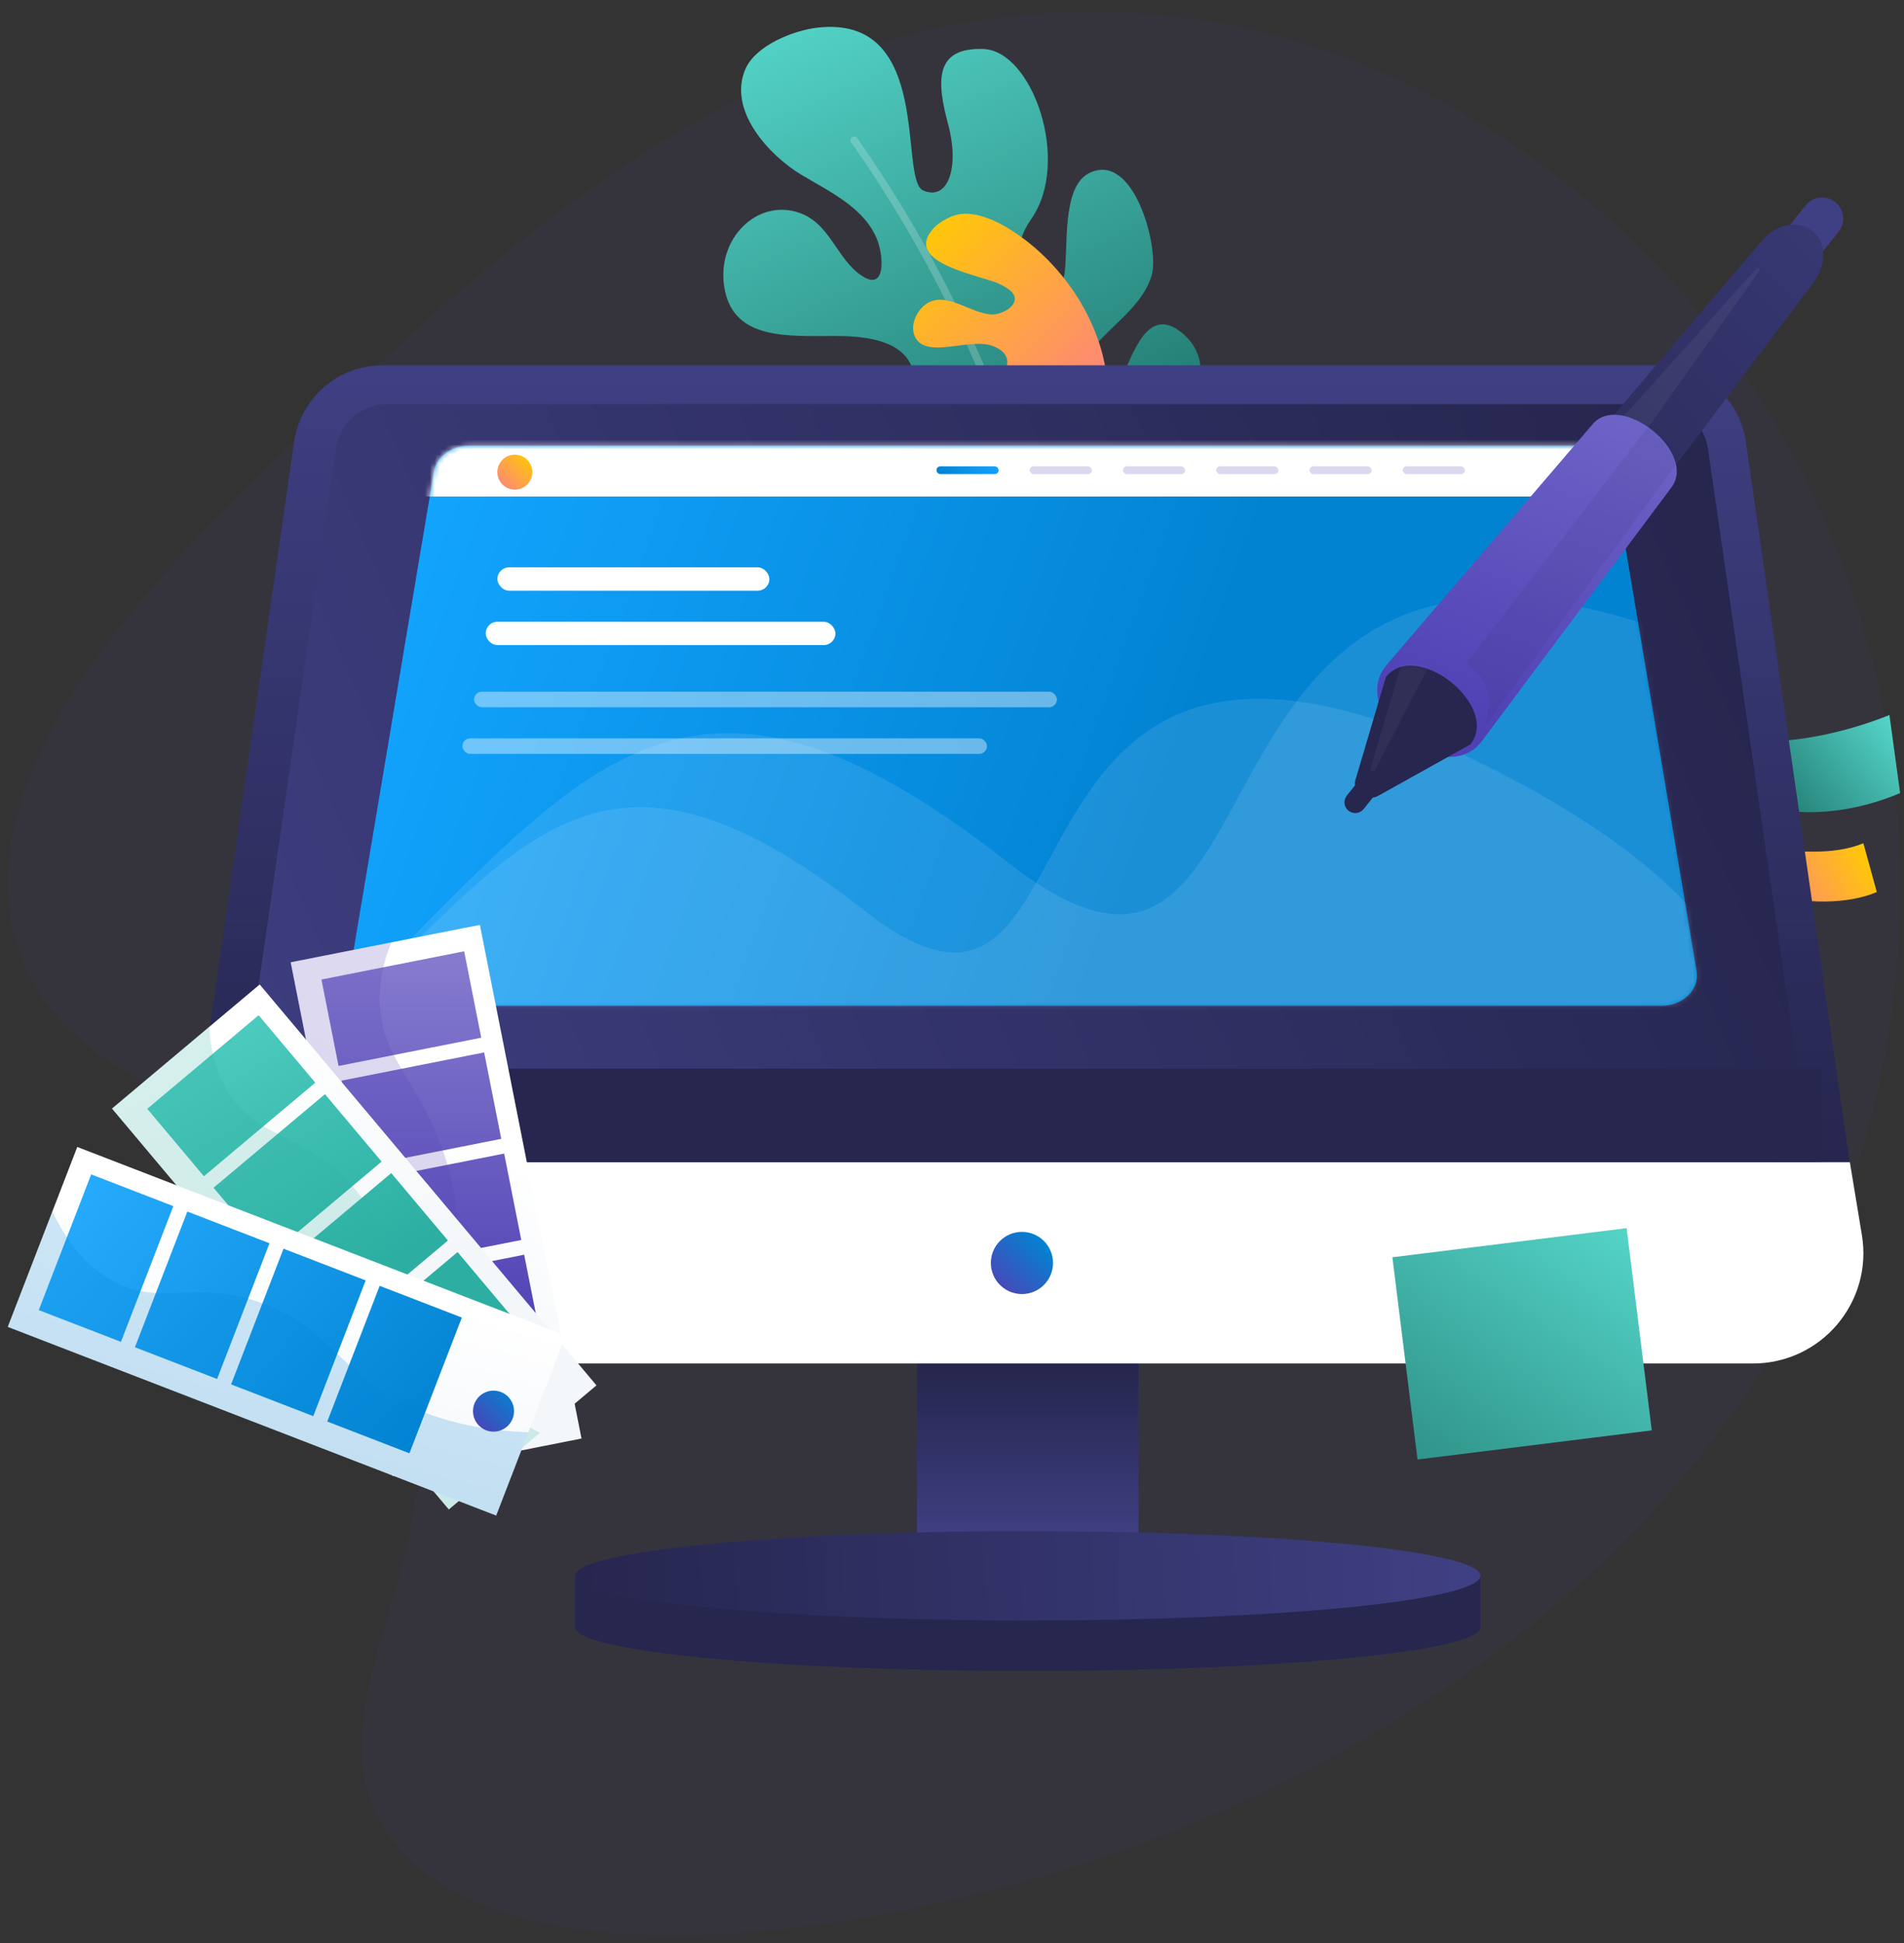 <?xml version="1.0" encoding="UTF-8"?> <svg xmlns="http://www.w3.org/2000/svg" width="392" height="400" viewBox="0 0 392 400" fill="none"><rect x="0" y="0" width="392" height="400" fill="#333333" stroke="none"/><mask id="mask0_39_10128" style="mask-type:alpha" maskUnits="userSpaceOnUse" x="0" y="0" width="392" height="400"><rect width="392" height="400" fill="white"></rect></mask><g mask="url(#mask0_39_10128)"><path opacity="0.08" d="M321.202 36.793C310.154 28.394 280.009 6.115 235.509 2.808C161.924 -2.661 106.976 48.093 72.255 80.166C40.087 109.882 -7.259 153.618 3.036 193.015C12.536 229.344 61.039 223.735 80.653 267.444C101.619 314.152 59.574 350.243 80.597 378.563C105.093 411.557 188.163 397.578 237.713 378.479C256.741 371.141 360.987 330.976 385.999 226.707C403.157 155.208 376.918 79.148 321.202 36.793Z" fill="#4F42B4"></path><path d="M118.4 324.8V335.005C118.4 339.973 160.127 344 211.6 344C263.073 344 304.8 339.973 304.8 335.005V324.8H118.4Z" fill="#26264F"></path><path d="M234.4 251.2H188.8V327.2H234.4V251.2Z" fill="url(#paint0_linear_39_10128)"></path><path d="M211.6 333.6C263.073 333.6 304.8 329.481 304.8 324.4C304.8 319.319 263.073 315.2 211.6 315.2C160.127 315.2 118.4 319.319 118.4 324.4C118.4 329.481 160.127 333.6 211.6 333.6Z" fill="url(#paint1_linear_39_10128)"></path><path d="M391.2 163.267C382.934 166.806 371.604 168.852 361.729 165.487L360 152.58C368.73 153.159 379.576 150.984 389.002 147.2L391.2 163.267Z" fill="url(#paint2_linear_39_10128)"></path><path d="M386.4 183.634C380.678 186.144 371.233 186.274 364.397 183.888L363.2 174.733C369.243 175.144 377.11 176.284 383.634 173.6L386.4 183.634Z" fill="url(#paint3_linear_39_10128)"></path><path d="M214.623 104.059C196.803 106.462 173.401 106.499 160.235 92.451C157.102 89.109 152.977 82.091 157.48 77.826C161.596 73.927 168.561 75.014 173.05 77.45C176.35 79.241 179.896 84.261 183.324 85.231C188.342 86.65 188.787 78.99 187.918 76.111C185.975 69.674 177.278 69.156 171.593 69.169C162.157 69.189 151.363 69.932 149.256 59.857C147.148 49.782 155.231 41.234 163.84 43.582C170.934 45.517 172.117 53.386 177.537 56.845C182.351 59.919 181.877 52.963 180.76 49.79C178.334 42.898 170.783 39.466 164.967 35.971C158.391 32.018 149.83 22.816 153.428 14.296C155.498 9.393 163.264 6.294 168.188 5.708C192.29 2.841 184.949 36.993 190.066 39.213C195.183 41.433 197.603 34.498 195.203 25.583C192.803 16.668 192.406 9.726 202.477 10.086C212.548 10.447 220.561 33.265 212.333 45.064C204.105 56.864 218.016 63.604 219.15 56.424C219.968 51.24 218.528 38.624 224.124 35.699C233.449 30.828 238.729 51.12 237.137 56.598C234.906 64.277 226.244 68.137 222.718 75.192C221.694 77.241 219.479 82.23 221.415 84.306C224.115 87.201 228.157 82.247 229.578 80.189C232.773 75.563 235.296 62.074 243.252 68.451C253.076 76.326 244.933 94.083 214.623 104.059Z" fill="url(#paint4_linear_39_10128)"></path><g opacity="0.2"><path d="M211.751 103.264C212.155 103.156 212.363 102.604 212.262 102.196C212.174 101.842 203.173 66.33 176.497 28.462C176.251 28.114 175.761 27.996 175.413 28.241C175.065 28.486 174.977 28.949 175.223 29.297C201.734 66.932 210.681 102.224 210.768 102.575C210.871 102.988 211.325 103.378 211.736 103.268C211.741 103.267 211.746 103.265 211.751 103.264Z" fill="white"></path></g><path d="M202.124 92.513C202.571 89.714 207.921 88.915 210.077 88.508C211.327 88.272 213.107 88.029 213.749 86.737C214.424 85.379 213.398 84.33 212.083 84.09C209.728 83.66 207.194 85.156 205.006 85.837C202.655 86.569 200.216 86.913 197.884 85.903C196.025 85.097 194.122 83.184 193.717 81.17C192.598 75.597 198.179 75.917 201.817 76.7C203.582 77.08 207.052 77.366 207.363 74.871C207.695 72.216 204.318 70.878 202.232 70.799C199.506 70.695 196.827 71.294 194.123 71.491C191.685 71.668 188.798 71.402 188.122 68.595C187.599 66.427 188.82 63.934 190.582 62.648C194.657 59.674 200.025 64.746 204.374 64.735C205.912 64.731 208.45 63.603 208.875 61.951C209.307 60.268 207.122 59.135 205.924 58.521C202.374 56.702 186.066 54.373 191.908 47.33C193.378 45.557 196.219 44.066 198.512 44.004C202.837 43.885 207.697 46.822 211.03 49.356C216.272 53.341 220.857 58.826 223.835 64.702C230.416 77.69 227.228 86.399 227.228 86.399C225.32 89.546 222.368 92.819 219.116 94.592C215.293 96.677 209.373 97.592 205.216 95.972C203.871 95.448 201.848 94.247 202.124 92.513Z" fill="url(#paint5_linear_39_10128)"></path><path d="M59.535 280.695H360.906C374.937 280.695 385.617 268.108 383.332 254.264L380.852 239.243H39.398L37.064 254.539C34.966 268.298 45.615 280.695 59.535 280.695Z" fill="white"></path><path d="M210.4 266.4C206.865 266.4 204 263.535 204 260C204 256.465 206.865 253.6 210.4 253.6C213.934 253.6 216.8 256.465 216.8 260C216.8 263.535 213.934 266.4 210.4 266.4Z" fill="url(#paint6_linear_39_10128)"></path><path d="M39.2 239.2H380.8L359.426 90.92C358.126 81.898 350.38 75.2 341.247 75.2H78.753C69.619 75.2 61.873 81.898 60.573 90.92L39.2 239.2Z" fill="url(#paint7_linear_39_10128)"></path><path d="M48 239.2H372.8L351.653 92.427C350.89 87.132 346.345 83.2 340.986 83.2H79.814C74.455 83.2 69.91 87.132 69.147 92.427L48 239.2Z" fill="url(#paint8_linear_39_10128)"></path><path d="M79.287 207.058H342.088C346.525 207.058 349.931 203.688 349.3 199.925L332.046 97.122C331.53 94.049 328.457 91.767 324.834 91.767H96.541C92.918 91.767 89.845 94.049 89.33 97.122L72.076 199.925C71.444 203.689 74.851 207.058 79.287 207.058Z" fill="url(#paint9_linear_39_10128)"></path><g opacity="0.1"><mask id="mask1_39_10128" style="mask-type:luminance" maskUnits="userSpaceOnUse" x="72" y="91" width="278" height="117"><path d="M79.287 207.058H342.088C346.525 207.058 349.931 203.688 349.3 199.925L332.046 97.122C331.53 94.049 328.457 91.767 324.834 91.767H96.541C92.918 91.767 89.845 94.049 89.33 97.122L72.076 199.925C71.444 203.689 74.851 207.058 79.287 207.058Z" fill="white"></path></mask><g mask="url(#mask1_39_10128)"><path d="M70.88 207.058C119.773 158.762 140.375 124.919 207.332 177.4C274.289 229.881 230.533 70.649 369.729 141.682C508.925 212.715 386.104 280.695 386.104 280.695L60.256 232.334L70.88 207.058Z" fill="white"></path></g></g><g opacity="0.1"><mask id="mask2_39_10128" style="mask-type:luminance" maskUnits="userSpaceOnUse" x="72" y="91" width="278" height="117"><path d="M79.287 207.058H342.088C346.525 207.058 349.931 203.688 349.3 199.925L332.046 97.122C331.53 94.049 328.457 91.767 324.834 91.767H96.541C92.918 91.767 89.845 94.049 89.33 97.122L72.076 199.925C71.444 203.689 74.851 207.058 79.287 207.058Z" fill="white"></path></mask><g mask="url(#mask2_39_10128)"><path d="M68.454 211.198C107.673 172.458 124.199 145.312 177.907 187.409C231.615 229.506 196.517 101.781 308.171 158.758C419.824 215.736 321.305 270.265 321.305 270.265L59.933 231.473L68.454 211.198Z" fill="white"></path></g></g><mask id="mask3_39_10128" style="mask-type:luminance" maskUnits="userSpaceOnUse" x="72" y="91" width="278" height="117"><path d="M79.287 207.058H342.088C346.525 207.058 349.931 203.688 349.3 199.925L332.046 97.122C331.53 94.049 328.457 91.767 324.834 91.767H96.541C92.918 91.767 89.845 94.049 89.33 97.122L72.076 199.925C71.444 203.689 74.851 207.058 79.287 207.058Z" fill="white"></path></mask><g mask="url(#mask3_39_10128)"><path d="M347.522 82.882H68.656V102.212H347.522V82.882Z" fill="white"></path></g><path d="M375.2 220H43.2V239.2H375.2V220Z" fill="#26264F"></path><path d="M106 100.8C107.988 100.8 109.6 99.188 109.6 97.2C109.6 95.212 107.988 93.6 106 93.6C104.012 93.6 102.4 95.212 102.4 97.2C102.4 99.188 104.012 100.8 106 100.8Z" fill="url(#paint10_linear_39_10128)"></path><path d="M83.287 262.4H62.313C60.594 262.4 59.2 260.967 59.2 259.2C59.2 257.433 60.594 256 62.313 256H83.287C85.006 256 86.4 257.433 86.4 259.2C86.4 260.968 85.006 262.4 83.287 262.4Z" fill="url(#paint11_linear_39_10128)"></path><path d="M334.893 252.832L286.669 258.829L291.846 300.463L340.07 294.466L334.893 252.832Z" fill="url(#paint12_linear_39_10128)"></path><path d="M363.749 59.23C361.874 57.73 361.569 54.993 363.07 53.118L371.735 42.288C373.235 40.413 375.971 40.109 377.846 41.609C379.721 43.109 380.025 45.845 378.525 47.721L369.86 58.551C368.36 60.426 365.624 60.73 363.749 59.23Z" fill="#3F3F83"></path><path d="M298.554 125.133L313.757 137.297L373.464 58.029C376.145 54.47 375.989 49.827 373.112 47.525C370.236 45.224 365.671 46.091 362.788 49.487L298.554 125.133Z" fill="url(#paint13_linear_39_10128)"></path><g opacity="0.05"><mask id="mask4_39_10128" style="mask-type:luminance" maskUnits="userSpaceOnUse" x="298" y="46" width="78" height="92"><path d="M298.554 125.133L313.757 137.297L373.464 58.029C376.145 54.47 375.989 49.827 373.112 47.525C370.236 45.224 365.671 46.091 362.788 49.487L298.554 125.133Z" fill="white"></path></mask><g mask="url(#mask4_39_10128)"><path d="M329.031 102.552L322.218 99.097L361.615 55.289C361.928 54.942 362.465 55.371 362.194 55.752L329.031 102.552Z" fill="white"></path></g></g><path d="M304.943 152.766C297.173 162.479 277.556 146.783 285.326 137.071L327.751 87.49C333.513 80.288 349.769 93.295 344.007 100.496L304.943 152.766Z" fill="url(#paint14_linear_39_10128)"></path><g opacity="0.1"><mask id="mask5_39_10128" style="mask-type:luminance" maskUnits="userSpaceOnUse" x="283" y="85" width="63" height="71"><path d="M304.943 152.766C297.173 162.479 277.556 146.783 285.326 137.071L327.751 87.49C333.513 80.288 349.769 93.295 344.007 100.496L304.943 152.766Z" fill="white"></path></mask><g mask="url(#mask5_39_10128)"><path d="M305.638 149.6C307.743 143.197 305.997 139.243 301.882 136.594L340.704 86.081L347.841 91.791L305.638 149.6Z" fill="#26264F"></path></g></g><path d="M283.798 163.804C281.371 165.233 278.024 162.93 279.197 160.123L285.33 139.364C291.613 131.511 308.988 145.413 302.706 153.265L283.798 163.804Z" fill="#26264F"></path><g opacity="0.05"><mask id="mask6_39_10128" style="mask-type:luminance" maskUnits="userSpaceOnUse" x="278" y="137" width="27" height="28"><path d="M283.798 163.804C281.371 165.233 278.024 162.93 279.197 160.123L285.33 139.364C291.613 131.511 308.988 145.413 302.706 153.265L283.798 163.804Z" fill="white"></path></mask><g mask="url(#mask6_39_10128)"><path d="M295.871 133.845L280.748 163.009L289.182 134.55L286.761 124.696L295.871 133.845Z" fill="white"></path></g></g><path d="M277.632 166.903C276.676 166.138 276.521 164.743 277.286 163.788L280.748 159.461C281.512 158.505 282.907 158.35 283.863 159.115C284.819 159.88 284.974 161.274 284.209 162.23L280.747 166.557C279.983 167.513 278.588 167.668 277.632 166.903Z" fill="#26264F"></path><rect x="102.4" y="116.8" width="56" height="4.8" rx="2.4" fill="white"></rect><rect x="100" y="128" width="72" height="4.8" rx="2.4" fill="white"></rect><rect opacity="0.4" x="97.6" y="142.4" width="120" height="3.2" rx="1.6" fill="white"></rect><rect opacity="0.4" x="95.2" y="152" width="108" height="3.2" rx="1.6" fill="white"></rect><rect x="192.8" y="96" width="12.8" height="1.6" rx="0.8" fill="url(#paint15_linear_39_10128)"></rect><rect opacity="0.2" x="212" y="96" width="12.8" height="1.6" rx="0.8" fill="#4F41B4"></rect><rect opacity="0.2" x="231.2" y="96" width="12.8" height="1.6" rx="0.8" fill="#4F41B4"></rect><rect opacity="0.2" x="250.4" y="96" width="12.8" height="1.6" rx="0.8" fill="#4F41B4"></rect><rect opacity="0.2" x="269.6" y="96" width="12.8" height="1.6" rx="0.8" fill="#4F41B4"></rect><rect opacity="0.2" x="288.8" y="96" width="12.8" height="1.6" rx="0.8" fill="#4F41B4"></rect><path d="M80.768 303.848L119.722 296.142L98.802 190.4L59.849 198.106L80.768 303.848Z" fill="url(#paint16_linear_39_10128)"></path><path d="M111.438 276.091L82.057 281.904L78.538 264.114L107.918 258.301L111.438 276.091ZM107.319 255.27L77.938 261.083L74.418 243.292L103.8 237.48L107.319 255.27ZM103.2 234.449L73.819 240.261L70.299 222.471L99.68 216.659L103.2 234.449ZM99.082 213.628L69.701 219.441L66.181 201.651L95.562 195.838L99.082 213.628Z" fill="url(#paint17_linear_39_10128)"></path><g opacity="0.2"><path d="M59.849 198.106L80.557 194.01C78.916 198.013 77.846 202.643 78.261 207.667C79.049 217.226 84.652 221.44 89.619 232.852C94.802 244.762 93.723 251.713 95.545 263.963C96.874 272.902 99.761 284.739 106.476 298.762L80.769 303.848L59.849 198.106Z" fill="#4F41B4"></path></g><path d="M92.399 310.744L122.801 285.201L53.463 202.672L23.06 228.215L92.399 310.744Z" fill="url(#paint18_linear_39_10128)"></path><path d="M105.873 271.634L82.941 290.9L71.275 277.015L94.207 257.75L105.873 271.634ZM92.219 255.383L69.288 274.65L57.623 260.765L80.554 241.499L92.219 255.383ZM78.567 239.133L55.635 258.4L43.97 244.515L66.902 225.249L78.567 239.133ZM64.914 222.883L41.982 242.15L30.317 228.265L53.248 208.999L64.914 222.883Z" fill="url(#paint19_linear_39_10128)"></path><g opacity="0.2"><path d="M23.06 228.215L43.084 211.392C43.463 218.43 45.606 222.973 47.761 225.98C53.813 234.429 61.745 233.274 70.97 242.523C79.621 251.196 79.936 259.521 83.81 268.202C87.496 276.461 94.948 286.262 111.153 294.988L92.399 310.744L23.06 228.215Z" fill="#2CAFA2"></path></g><path d="M102.152 312L116.458 274.958L15.907 236.121L1.6 273.163L102.152 312Z" fill="url(#paint20_linear_39_10128)"></path><path d="M95.085 271.242L84.294 299.181L67.377 292.647L78.168 264.708L95.085 271.242ZM75.287 263.594L64.495 291.534L47.578 285L58.37 257.061L75.287 263.594ZM55.486 255.948L44.695 283.886L27.778 277.353L38.57 249.414L55.486 255.948ZM35.688 248.301L24.898 276.24L7.98 269.706L18.771 241.766L35.688 248.301Z" fill="url(#paint21_linear_39_10128)"></path><g opacity="0.2"><path d="M1.599 273.163L10.781 249.39C14.943 258.186 19.967 262.111 23.956 264.073C33.283 268.661 39.728 263.895 52.228 267.69C63.95 271.248 68.16 278.437 75.676 284.258C82.339 289.418 92.518 294.213 108.767 294.871L102.151 312L1.599 273.163Z" fill="#0283D2"></path></g><path d="M101.606 294.728C99.274 294.728 97.383 292.837 97.383 290.505C97.383 288.173 99.274 286.282 101.606 286.282C103.938 286.282 105.829 288.173 105.829 290.505C105.829 292.837 103.938 294.728 101.606 294.728Z" fill="url(#paint22_linear_39_10128)"></path></g><defs><linearGradient id="paint0_linear_39_10128" x1="211.6" y1="282.4" x2="211.6" y2="316.4" gradientUnits="userSpaceOnUse"><stop stop-color="#26264F"></stop><stop offset="1" stop-color="#3F3F83"></stop></linearGradient><linearGradient id="paint1_linear_39_10128" x1="118.4" y1="324.4" x2="301.6" y2="315.2" gradientUnits="userSpaceOnUse"><stop stop-color="#26264F"></stop><stop offset="1" stop-color="#3F3F83"></stop></linearGradient><linearGradient id="paint2_linear_39_10128" x1="388" y1="147.2" x2="362.4" y2="167.2" gradientUnits="userSpaceOnUse"><stop stop-color="#54D3C7"></stop><stop offset="1" stop-color="#1D7269"></stop></linearGradient><linearGradient id="paint3_linear_39_10128" x1="384.4" y1="173.6" x2="363.2" y2="185.6" gradientUnits="userSpaceOnUse"><stop stop-color="#FFCC00"></stop><stop offset="1" stop-color="#FD8182"></stop></linearGradient><linearGradient id="paint4_linear_39_10128" x1="160.8" y1="4.8" x2="208.8" y2="112" gradientUnits="userSpaceOnUse"><stop stop-color="#54D3C7"></stop><stop offset="1" stop-color="#1D7269"></stop></linearGradient><linearGradient id="paint5_linear_39_10128" x1="182.641" y1="50.939" x2="221.449" y2="89.731" gradientUnits="userSpaceOnUse"><stop stop-color="#FFCC00"></stop><stop offset="0.996" stop-color="#FD8182"></stop></linearGradient><linearGradient id="paint6_linear_39_10128" x1="214.8" y1="255.432" x2="204.329" y2="265.903" gradientUnits="userSpaceOnUse"><stop offset="0.004" stop-color="#0283D2"></stop><stop offset="1" stop-color="#4F41B4"></stop></linearGradient><linearGradient id="paint7_linear_39_10128" x1="210" y1="75.2" x2="210" y2="239.2" gradientUnits="userSpaceOnUse"><stop stop-color="#3F3F83"></stop><stop offset="1" stop-color="#26264F"></stop></linearGradient><linearGradient id="paint8_linear_39_10128" x1="340.8" y1="94.4" x2="28.8" y2="228" gradientUnits="userSpaceOnUse"><stop stop-color="#26264F"></stop><stop offset="1" stop-color="#3F3F83"></stop></linearGradient><linearGradient id="paint9_linear_39_10128" x1="91.2" y1="104.8" x2="240.8" y2="159.2" gradientUnits="userSpaceOnUse"><stop stop-color="#12A3FD"></stop><stop offset="1" stop-color="#0283D2"></stop></linearGradient><linearGradient id="paint10_linear_39_10128" x1="109.6" y1="93.6" x2="102.4" y2="100.8" gradientUnits="userSpaceOnUse"><stop stop-color="#FFCC00"></stop><stop offset="1" stop-color="#FD8182"></stop></linearGradient><linearGradient id="paint11_linear_39_10128" x1="59.2" y1="262.4" x2="86.4" y2="256" gradientUnits="userSpaceOnUse"><stop stop-color="#0283D2"></stop><stop offset="1" stop-color="#12A3FD"></stop></linearGradient><linearGradient id="paint12_linear_39_10128" x1="333.6" y1="252.8" x2="278.4" y2="332" gradientUnits="userSpaceOnUse"><stop stop-color="#54D3C7"></stop><stop offset="1" stop-color="#1D7269"></stop></linearGradient><linearGradient id="paint13_linear_39_10128" x1="419.463" y1="18.4" x2="300.263" y2="137.6" gradientUnits="userSpaceOnUse"><stop stop-color="#3F3F83"></stop><stop offset="1" stop-color="#26264F"></stop></linearGradient><linearGradient id="paint14_linear_39_10128" x1="329.063" y1="85.6" x2="303.863" y2="150.4" gradientUnits="userSpaceOnUse"><stop stop-color="#6D62C6"></stop><stop offset="1" stop-color="#4F41B4"></stop></linearGradient><linearGradient id="paint15_linear_39_10128" x1="192.8" y1="97.6" x2="203.68" y2="92.16" gradientUnits="userSpaceOnUse"><stop stop-color="#0283D2"></stop><stop offset="1" stop-color="#12A3FD"></stop></linearGradient><linearGradient id="paint16_linear_39_10128" x1="98.589" y1="233.429" x2="77.847" y2="265.694" gradientUnits="userSpaceOnUse"><stop offset="0.004" stop-color="white"></stop><stop offset="1" stop-color="#F4F7FA"></stop></linearGradient><linearGradient id="paint17_linear_39_10128" x1="95.076" y1="185.762" x2="94.982" y2="275.198" gradientUnits="userSpaceOnUse"><stop stop-color="#8D83D2"></stop><stop offset="0.996" stop-color="#4F41B4"></stop></linearGradient><linearGradient id="paint18_linear_39_10128" x1="48.315" y1="212.109" x2="78.934" y2="267.585" gradientUnits="userSpaceOnUse"><stop offset="0.004" stop-color="white"></stop><stop offset="1" stop-color="#F4F7FA"></stop></linearGradient><linearGradient id="paint19_linear_39_10128" x1="42.951" y1="193.644" x2="79.922" y2="259.026" gradientUnits="userSpaceOnUse"><stop offset="0.004" stop-color="#56D3C7"></stop><stop offset="1" stop-color="#2CAFA2"></stop></linearGradient><linearGradient id="paint20_linear_39_10128" x1="62.815" y1="260.093" x2="53.267" y2="295.321" gradientUnits="userSpaceOnUse"><stop offset="0.004" stop-color="white"></stop><stop offset="1" stop-color="#F4F7FA"></stop></linearGradient><linearGradient id="paint21_linear_39_10128" x1="18.001" y1="241.6" x2="85.601" y2="299.2" gradientUnits="userSpaceOnUse"><stop stop-color="#26ABFD"></stop><stop offset="1" stop-color="#0283D2"></stop></linearGradient><linearGradient id="paint22_linear_39_10128" x1="105.6" y1="286.4" x2="97.6" y2="294.4" gradientUnits="userSpaceOnUse"><stop offset="0.004" stop-color="#0283D2"></stop><stop offset="1" stop-color="#4F41B4"></stop></linearGradient></defs></svg> 